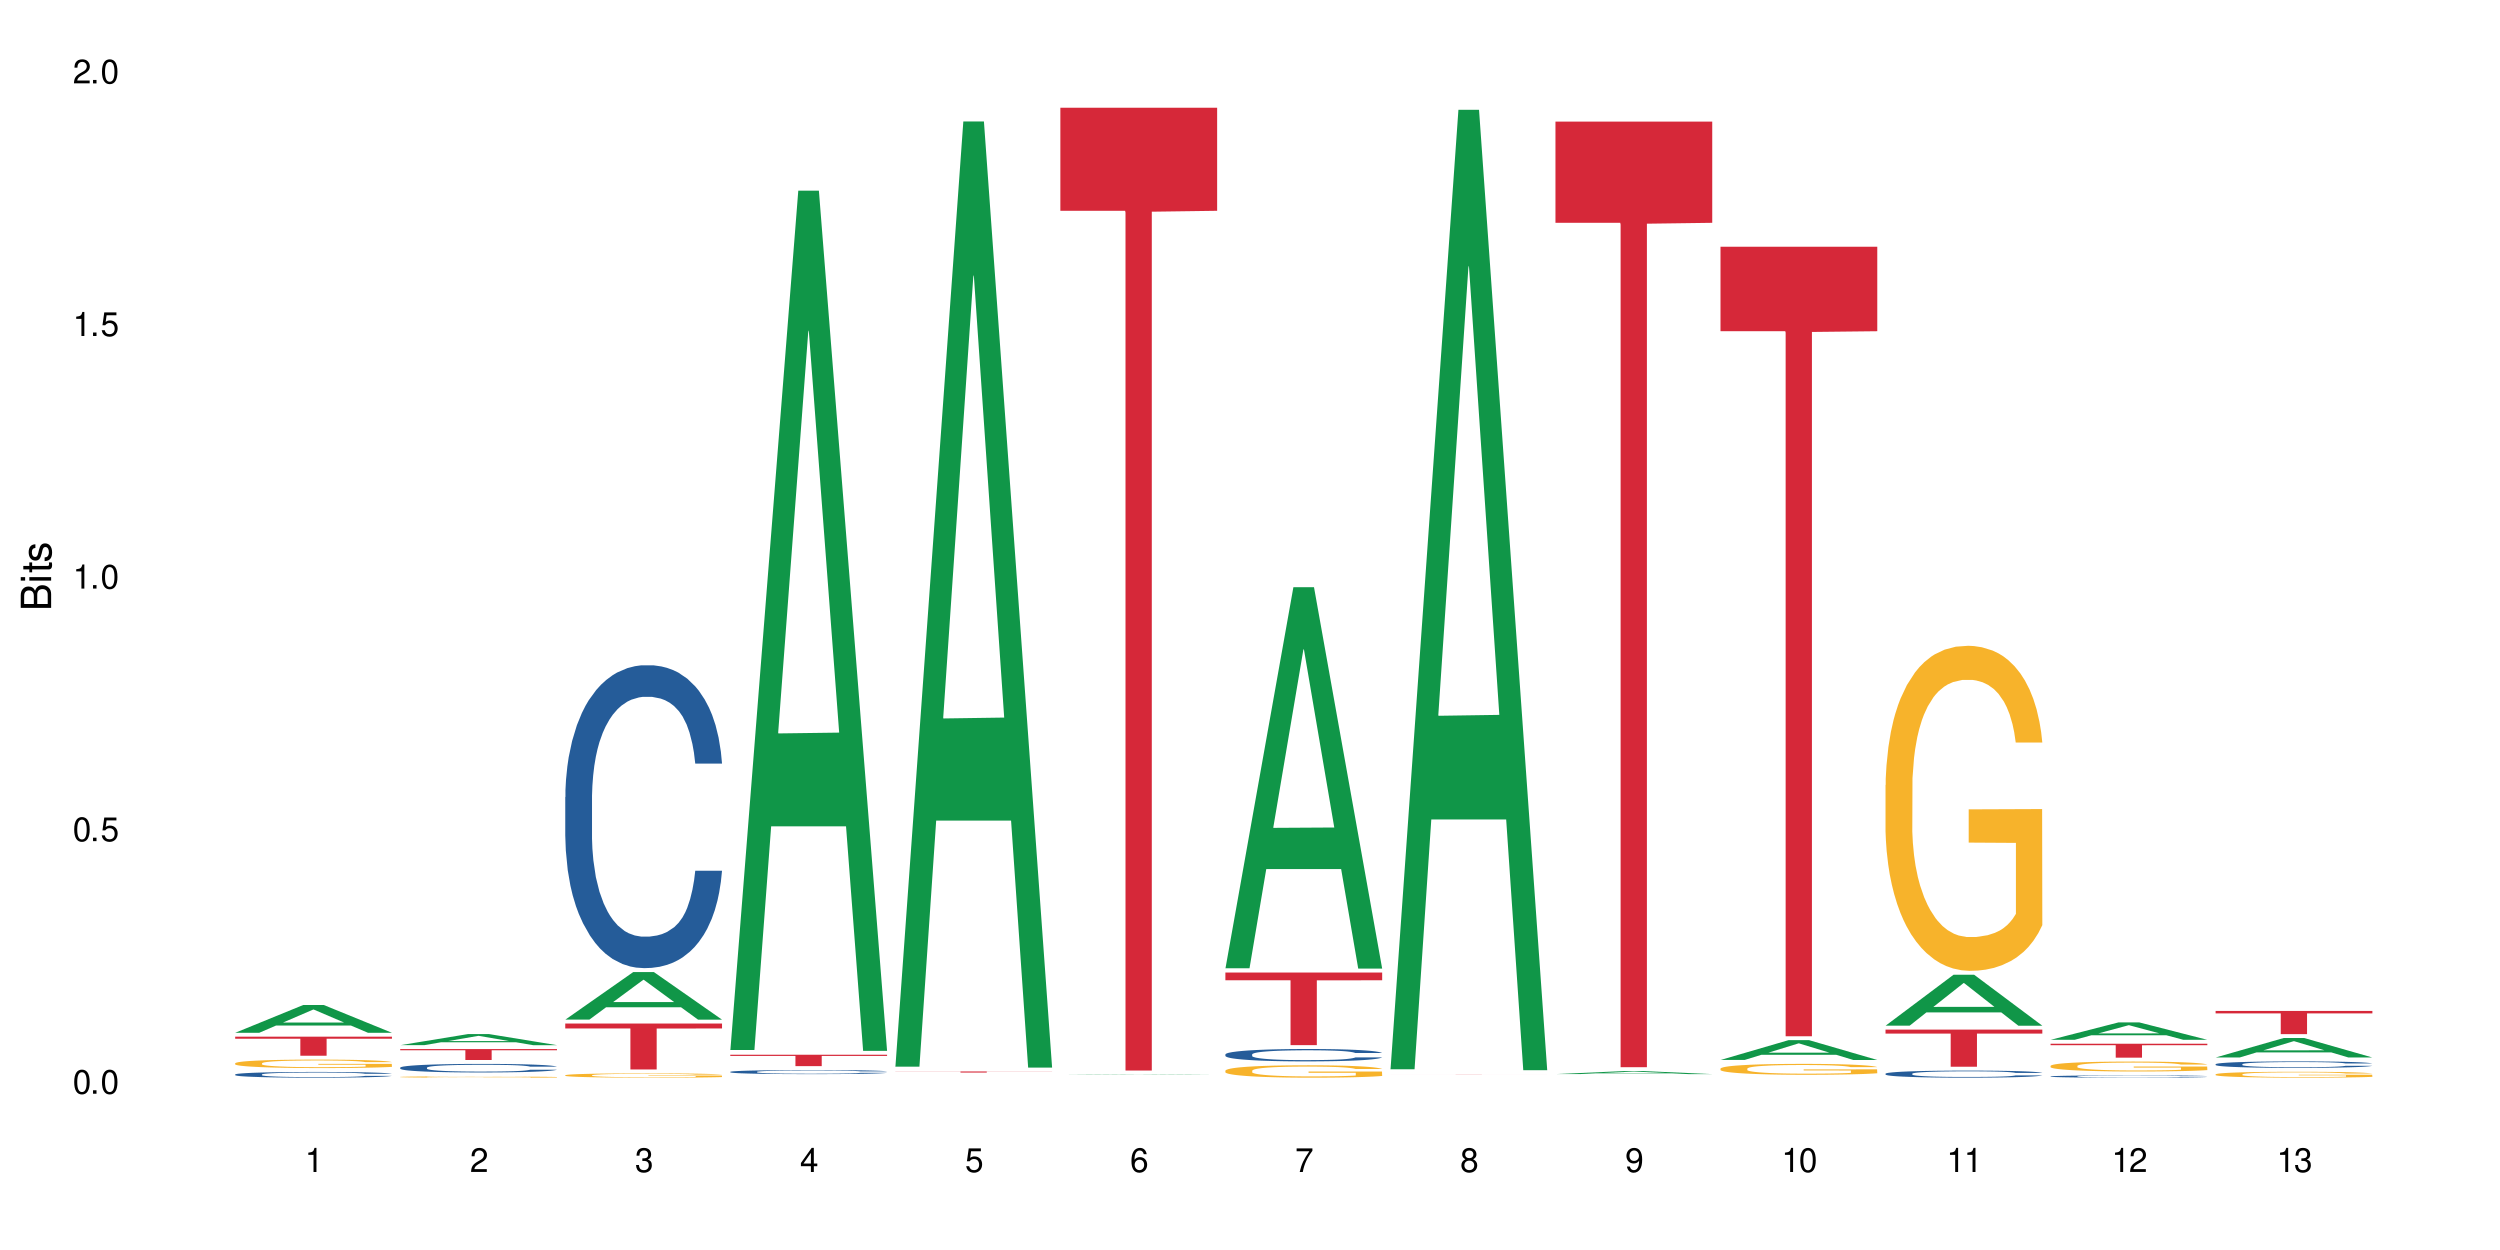<?xml version="1.0" encoding="UTF-8"?>
<svg xmlns="http://www.w3.org/2000/svg" xmlns:xlink="http://www.w3.org/1999/xlink" width="720" height="360" viewBox="0 0 720 360">
<defs>
<g>
<g id="glyph-0-0">
</g>
<g id="glyph-0-1">
<path d="M 2.641 -6.938 C 2 -6.938 1.422 -6.656 1.078 -6.172 C 0.641 -5.562 0.406 -4.641 0.406 -3.359 C 0.406 -1.016 1.188 0.219 2.641 0.219 C 4.078 0.219 4.859 -1.016 4.859 -3.297 C 4.859 -4.641 4.656 -5.547 4.203 -6.172 C 3.844 -6.656 3.281 -6.938 2.641 -6.938 Z M 2.641 -6.188 C 3.547 -6.188 4 -5.25 4 -3.375 C 4 -1.406 3.562 -0.484 2.625 -0.484 C 1.734 -0.484 1.281 -1.438 1.281 -3.344 C 1.281 -5.25 1.734 -6.188 2.641 -6.188 Z M 2.641 -6.188 "/>
</g>
<g id="glyph-0-2">
<path d="M 1.828 -1 L 0.828 -1 L 0.828 0 L 1.828 0 Z M 1.828 -1 "/>
</g>
<g id="glyph-0-3">
<path d="M 4.562 -6.797 L 1.062 -6.797 L 0.547 -3.094 L 1.328 -3.094 C 1.719 -3.562 2.047 -3.734 2.578 -3.734 C 3.484 -3.734 4.062 -3.109 4.062 -2.094 C 4.062 -1.125 3.484 -0.531 2.578 -0.531 C 1.828 -0.531 1.375 -0.906 1.188 -1.672 L 0.328 -1.672 C 0.453 -1.109 0.547 -0.844 0.75 -0.594 C 1.125 -0.078 1.828 0.219 2.594 0.219 C 3.969 0.219 4.922 -0.781 4.922 -2.219 C 4.922 -3.562 4.031 -4.484 2.719 -4.484 C 2.25 -4.484 1.859 -4.359 1.469 -4.062 L 1.734 -5.969 L 4.562 -5.969 Z M 4.562 -6.797 "/>
</g>
<g id="glyph-0-4">
<path d="M 2.484 -4.938 L 2.484 0 L 3.328 0 L 3.328 -6.938 L 2.766 -6.938 C 2.469 -5.875 2.281 -5.734 0.984 -5.562 L 0.984 -4.938 Z M 2.484 -4.938 "/>
</g>
<g id="glyph-0-5">
<path d="M 4.859 -0.828 L 1.281 -0.828 C 1.359 -1.406 1.672 -1.781 2.5 -2.281 L 3.469 -2.828 C 4.406 -3.344 4.906 -4.062 4.906 -4.906 C 4.906 -5.484 4.672 -6.031 4.266 -6.406 C 3.859 -6.766 3.375 -6.938 2.719 -6.938 C 1.859 -6.938 1.219 -6.625 0.844 -6.031 C 0.609 -5.672 0.5 -5.234 0.484 -4.531 L 1.328 -4.531 C 1.359 -5.016 1.406 -5.281 1.531 -5.516 C 1.75 -5.938 2.188 -6.203 2.703 -6.203 C 3.469 -6.203 4.031 -5.641 4.031 -4.891 C 4.031 -4.344 3.719 -3.859 3.125 -3.516 L 2.234 -3 C 0.812 -2.172 0.406 -1.531 0.328 -0.016 L 4.859 -0.016 Z M 4.859 -0.828 "/>
</g>
<g id="glyph-0-6">
<path d="M 2.125 -3.188 L 2.578 -3.188 C 3.5 -3.188 3.984 -2.766 3.984 -1.922 C 3.984 -1.062 3.469 -0.531 2.594 -0.531 C 1.656 -0.531 1.203 -1 1.156 -2.016 L 0.312 -2.016 C 0.344 -1.453 0.438 -1.094 0.609 -0.781 C 0.953 -0.109 1.625 0.219 2.547 0.219 C 3.953 0.219 4.859 -0.625 4.859 -1.938 C 4.859 -2.828 4.516 -3.297 3.703 -3.594 C 4.344 -3.844 4.656 -4.328 4.656 -5.031 C 4.656 -6.219 3.875 -6.938 2.578 -6.938 C 1.203 -6.938 0.484 -6.172 0.453 -4.703 L 1.297 -4.703 C 1.312 -5.125 1.344 -5.359 1.453 -5.578 C 1.641 -5.969 2.062 -6.203 2.594 -6.203 C 3.344 -6.203 3.797 -5.75 3.797 -5 C 3.797 -4.516 3.609 -4.219 3.25 -4.047 C 3.016 -3.953 2.703 -3.922 2.125 -3.906 Z M 2.125 -3.188 "/>
</g>
<g id="glyph-0-7">
<path d="M 3.141 -1.672 L 3.141 0 L 3.984 0 L 3.984 -1.672 L 4.984 -1.672 L 4.984 -2.438 L 3.984 -2.438 L 3.984 -6.938 L 3.359 -6.938 L 0.266 -2.578 L 0.266 -1.672 Z M 3.141 -2.438 L 1 -2.438 L 3.141 -5.5 Z M 3.141 -2.438 "/>
</g>
<g id="glyph-0-8">
<path d="M 4.781 -5.125 C 4.609 -6.266 3.891 -6.938 2.844 -6.938 C 2.094 -6.938 1.422 -6.578 1.031 -5.953 C 0.594 -5.266 0.406 -4.422 0.406 -3.172 C 0.406 -2 0.578 -1.25 0.984 -0.641 C 1.359 -0.078 1.953 0.219 2.703 0.219 C 3.984 0.219 4.922 -0.75 4.922 -2.094 C 4.922 -3.375 4.062 -4.281 2.844 -4.281 C 2.172 -4.281 1.641 -4.031 1.281 -3.516 C 1.281 -5.234 1.828 -6.188 2.797 -6.188 C 3.391 -6.188 3.797 -5.797 3.938 -5.125 Z M 2.734 -3.531 C 3.547 -3.531 4.062 -2.953 4.062 -2.031 C 4.062 -1.156 3.484 -0.531 2.703 -0.531 C 1.922 -0.531 1.328 -1.188 1.328 -2.078 C 1.328 -2.938 1.906 -3.531 2.734 -3.531 Z M 2.734 -3.531 "/>
</g>
<g id="glyph-0-9">
<path d="M 4.984 -6.797 L 0.438 -6.797 L 0.438 -5.969 L 4.109 -5.969 C 2.5 -3.656 1.828 -2.234 1.328 0 L 2.219 0 C 2.594 -2.172 3.453 -4.047 4.984 -6.094 Z M 4.984 -6.797 "/>
</g>
<g id="glyph-0-10">
<path d="M 3.75 -3.656 C 4.469 -4.094 4.688 -4.438 4.688 -5.078 C 4.688 -6.172 3.844 -6.938 2.641 -6.938 C 1.438 -6.938 0.594 -6.172 0.594 -5.094 C 0.594 -4.438 0.812 -4.094 1.516 -3.656 C 0.734 -3.266 0.359 -2.703 0.359 -1.922 C 0.359 -0.656 1.281 0.219 2.641 0.219 C 3.984 0.219 4.922 -0.656 4.922 -1.922 C 4.922 -2.703 4.531 -3.266 3.75 -3.656 Z M 2.641 -6.188 C 3.359 -6.188 3.812 -5.75 3.812 -5.062 C 3.812 -4.406 3.344 -3.984 2.641 -3.984 C 1.922 -3.984 1.453 -4.406 1.453 -5.078 C 1.453 -5.75 1.922 -6.188 2.641 -6.188 Z M 2.641 -3.266 C 3.484 -3.266 4.062 -2.719 4.062 -1.906 C 4.062 -1.078 3.484 -0.531 2.625 -0.531 C 1.797 -0.531 1.219 -1.094 1.219 -1.906 C 1.219 -2.719 1.781 -3.266 2.641 -3.266 Z M 2.641 -3.266 "/>
</g>
<g id="glyph-0-11">
<path d="M 0.516 -1.578 C 0.672 -0.453 1.406 0.219 2.438 0.219 C 3.188 0.219 3.859 -0.141 4.266 -0.766 C 4.688 -1.453 4.891 -2.297 4.891 -3.547 C 4.891 -4.719 4.703 -5.453 4.312 -6.078 C 3.938 -6.641 3.344 -6.938 2.594 -6.938 C 1.297 -6.938 0.359 -5.969 0.359 -4.625 C 0.359 -3.344 1.234 -2.453 2.453 -2.453 C 3.094 -2.453 3.578 -2.672 4.016 -3.203 C 4 -1.484 3.469 -0.531 2.5 -0.531 C 1.906 -0.531 1.484 -0.906 1.359 -1.578 Z M 2.578 -6.203 C 3.375 -6.203 3.969 -5.531 3.969 -4.641 C 3.969 -3.797 3.391 -3.188 2.547 -3.188 C 1.734 -3.188 1.234 -3.766 1.234 -4.688 C 1.234 -5.562 1.797 -6.203 2.578 -6.203 Z M 2.578 -6.203 "/>
</g>
<g id="glyph-1-0">
</g>
<g id="glyph-1-1">
<path d="M 0 -0.953 L 0 -4.891 C 0 -5.719 -0.234 -6.344 -0.734 -6.797 C -1.188 -7.234 -1.812 -7.469 -2.5 -7.469 C -3.547 -7.469 -4.188 -7 -4.625 -5.875 C -4.984 -6.688 -5.625 -7.094 -6.531 -7.094 C -7.172 -7.094 -7.734 -6.859 -8.141 -6.391 C -8.562 -5.922 -8.75 -5.344 -8.75 -4.5 L -8.75 -0.953 Z M -4.984 -2.062 L -7.766 -2.062 L -7.766 -4.219 C -7.766 -4.844 -7.688 -5.203 -7.453 -5.5 C -7.219 -5.812 -6.859 -5.969 -6.375 -5.969 C -5.891 -5.969 -5.531 -5.812 -5.297 -5.5 C -5.062 -5.203 -4.984 -4.844 -4.984 -4.219 Z M -0.984 -2.062 L -4 -2.062 L -4 -4.781 C -4 -5.766 -3.438 -6.359 -2.484 -6.359 C -1.547 -6.359 -0.984 -5.766 -0.984 -4.781 Z M -0.984 -2.062 "/>
</g>
<g id="glyph-1-2">
<path d="M -6.281 -1.797 L -6.281 -0.797 L 0 -0.797 L 0 -1.797 Z M -8.75 -1.797 L -8.75 -0.797 L -7.484 -0.797 L -7.484 -1.797 Z M -8.75 -1.797 "/>
</g>
<g id="glyph-1-3">
<path d="M -6.281 -3.047 L -6.281 -2.016 L -8.016 -2.016 L -8.016 -1.016 L -6.281 -1.016 L -6.281 -0.172 L -5.469 -0.172 L -5.469 -1.016 L -0.719 -1.016 C -0.078 -1.016 0.281 -1.453 0.281 -2.234 C 0.281 -2.5 0.25 -2.719 0.188 -3.047 L -0.641 -3.047 C -0.609 -2.906 -0.594 -2.766 -0.594 -2.562 C -0.594 -2.141 -0.719 -2.016 -1.156 -2.016 L -5.469 -2.016 L -5.469 -3.047 Z M -6.281 -3.047 "/>
</g>
<g id="glyph-1-4">
<path d="M -4.531 -5.25 C -5.766 -5.25 -6.469 -4.422 -6.469 -2.969 C -6.469 -1.516 -5.719 -0.562 -4.547 -0.562 C -3.562 -0.562 -3.094 -1.062 -2.734 -2.562 L -2.516 -3.484 C -2.344 -4.188 -2.094 -4.469 -1.641 -4.469 C -1.047 -4.469 -0.641 -3.875 -0.641 -3 C -0.641 -2.453 -0.797 -2 -1.062 -1.75 C -1.25 -1.594 -1.422 -1.531 -1.875 -1.469 L -1.875 -0.406 C -0.422 -0.453 0.281 -1.266 0.281 -2.922 C 0.281 -4.5 -0.5 -5.516 -1.719 -5.516 C -2.656 -5.516 -3.172 -4.984 -3.469 -3.734 L -3.703 -2.766 C -3.891 -1.953 -4.156 -1.609 -4.594 -1.609 C -5.188 -1.609 -5.547 -2.125 -5.547 -2.938 C -5.547 -3.75 -5.203 -4.172 -4.531 -4.203 Z M -4.531 -5.25 "/>
</g>
</g>
</defs>
<rect x="-72" y="-36" width="864" height="432" fill="rgb(100%, 100%, 100%)" fill-opacity="1"/>
<path fill-rule="nonzero" fill="rgb(6.275%, 58.824%, 28.235%)" fill-opacity="1" d="M 67.73 297.438 L 67.777 297.43 L 87.316 289.445 L 93.25 289.445 L 112.883 297.445 L 105.984 297.445 L 101.066 295.355 L 79.5 295.355 L 74.676 297.438 L 67.73 297.438 L 81.574 294.492 L 99.086 294.484 L 90.355 290.75 L 90.258 290.746 L 90.164 290.766 L 81.527 294.484 L 81.574 294.492 Z M 67.73 297.438 "/>
<path fill-rule="nonzero" fill="rgb(14.51%, 36.078%, 60%)" fill-opacity="1" d="M 67.73 309.441 L 67.785 309.441 L 67.785 309.402 L 67.953 309.348 L 68.336 309.273 L 68.723 309.223 L 69.715 309.137 L 71.09 309.047 L 72.523 308.98 L 73.566 308.941 L 74.504 308.914 L 76.652 308.855 L 78.027 308.828 L 79.516 308.801 L 81.332 308.777 L 82.652 308.762 L 85.629 308.738 L 87.828 308.727 L 89.535 308.723 L 93.227 308.723 L 95.43 308.73 L 97.027 308.734 L 98.789 308.75 L 100.273 308.762 L 102.863 308.797 L 105.176 308.836 L 106.223 308.863 L 107.875 308.91 L 109.141 308.953 L 110.02 308.992 L 111.012 309.047 L 111.895 309.117 L 112.555 309.195 L 112.883 309.258 L 105.176 309.258 L 104.789 309.199 L 104.348 309.152 L 103.523 309.09 L 102.699 309.047 L 101.543 309 L 100.496 308.973 L 99.062 308.945 L 97.797 308.926 L 96.477 308.914 L 95.207 308.902 L 92.785 308.895 L 89.977 308.895 L 88.93 308.898 L 86.785 308.91 L 85.629 308.922 L 83.977 308.941 L 82.82 308.961 L 81.441 308.992 L 80.508 309.016 L 79.352 309.055 L 78.523 309.09 L 77.586 309.141 L 77.035 309.18 L 76.543 309.223 L 76.102 309.27 L 75.77 309.324 L 75.551 309.379 L 75.441 309.434 L 75.441 309.668 L 75.551 309.723 L 75.824 309.785 L 76.543 309.879 L 77.586 309.957 L 78.801 310.02 L 79.957 310.066 L 80.617 310.086 L 81.496 310.113 L 82.875 310.141 L 84.855 310.172 L 86.012 310.184 L 87.773 310.195 L 89.594 310.203 L 92.016 310.203 L 94.164 310.195 L 95.594 310.188 L 97.082 310.176 L 99.117 310.152 L 100.383 310.125 L 101.484 310.098 L 102.312 310.07 L 102.863 310.047 L 103.688 310 L 104.348 309.945 L 104.844 309.895 L 105.176 309.844 L 112.883 309.844 L 112.555 309.902 L 112.059 309.961 L 111.562 310.008 L 110.793 310.059 L 109.91 310.105 L 108.645 310.16 L 107.598 310.191 L 106.223 310.23 L 104.957 310.258 L 103.578 310.285 L 101.543 310.316 L 100.219 310.332 L 98.789 310.344 L 97.082 310.355 L 94.934 310.367 L 92.621 310.371 L 90.473 310.375 L 88.16 310.371 L 86.453 310.367 L 84.195 310.352 L 81.387 310.324 L 79.352 310.297 L 77.754 310.266 L 76.375 310.238 L 74.836 310.195 L 72.852 310.129 L 71.641 310.078 L 70.816 310.035 L 69.879 309.977 L 69.219 309.926 L 68.445 309.84 L 67.895 309.734 L 67.73 309.648 Z M 67.73 309.441 "/>
<path fill-rule="nonzero" fill="rgb(96.863%, 70.196%, 16.863%)" fill-opacity="1" d="M 67.73 306.211 L 67.785 306.207 L 67.785 306.164 L 68.008 306.062 L 68.559 305.926 L 69.273 305.812 L 70.043 305.723 L 70.539 305.676 L 71.367 305.609 L 72.082 305.559 L 73.898 305.461 L 76.211 305.367 L 77.477 305.328 L 78.91 305.289 L 80.945 305.246 L 81.883 305.23 L 84.746 305.195 L 87.996 305.172 L 91.574 305.168 L 93.227 305.168 L 95.484 305.176 L 98.566 305.203 L 100.328 305.223 L 101.707 305.246 L 103.137 305.277 L 104.898 305.32 L 106.551 305.375 L 107.875 305.426 L 109.195 305.492 L 110.297 305.562 L 111.234 305.641 L 112.059 305.734 L 112.555 305.812 L 112.883 305.891 L 105.23 305.891 L 104.789 305.812 L 104.293 305.754 L 103.469 305.68 L 102.641 305.625 L 101.816 305.586 L 100.273 305.527 L 98.953 305.492 L 97.301 305.461 L 95.703 305.441 L 93.887 305.426 L 92.785 305.422 L 89.867 305.422 L 87.223 305.438 L 85.684 305.457 L 84.582 305.473 L 83.039 305.508 L 82.102 305.535 L 81.551 305.551 L 79.902 305.621 L 78.801 305.684 L 78.195 305.723 L 77.422 305.793 L 76.871 305.852 L 76.266 305.941 L 75.938 306.008 L 75.496 306.156 L 75.441 306.559 L 75.605 306.641 L 75.938 306.734 L 76.375 306.812 L 77.035 306.898 L 77.699 306.961 L 78.855 307.051 L 79.844 307.105 L 80.617 307.145 L 82.102 307.203 L 82.707 307.227 L 84.141 307.266 L 85.629 307.297 L 87.445 307.324 L 88.82 307.336 L 91.023 307.348 L 93.832 307.348 L 97.137 307.332 L 99.227 307.316 L 100.66 307.297 L 101.598 307.281 L 102.754 307.258 L 103.578 307.234 L 104.348 307.211 L 105.285 307.176 L 105.285 306.641 L 91.684 306.641 L 91.684 306.391 L 112.828 306.391 L 112.883 307.258 L 111.727 307.32 L 110.297 307.375 L 108.918 307.422 L 107.488 307.457 L 105.449 307.5 L 103.797 307.527 L 101.266 307.559 L 98.953 307.578 L 96.531 307.594 L 94.383 307.598 L 91.852 307.602 L 89.594 307.598 L 87.168 307.582 L 85.242 307.566 L 83.48 307.543 L 81.719 307.516 L 79.516 307.469 L 78.082 307.43 L 76.598 307.383 L 75.109 307.328 L 73.789 307.266 L 72.906 307.219 L 72.027 307.168 L 71.09 307.102 L 70.207 307.023 L 69.547 306.957 L 68.941 306.879 L 68.5 306.805 L 68.062 306.703 L 67.84 306.625 L 67.73 306.555 Z M 67.73 306.211 "/>
<path fill-rule="nonzero" fill="rgb(83.922%, 15.686%, 22.353%)" fill-opacity="1" d="M 67.73 298.566 L 112.883 298.566 L 112.883 299.152 L 94.066 299.156 L 94.066 304.043 L 86.496 304.043 L 86.496 299.164 L 86.387 299.152 L 67.73 299.152 Z M 67.73 298.566 "/>
<path fill-rule="nonzero" fill="rgb(6.275%, 58.824%, 28.235%)" fill-opacity="1" d="M 115.262 301.004 L 115.309 301.004 L 134.848 297.805 L 140.781 297.805 L 160.414 301.008 L 153.516 301.008 L 148.598 300.172 L 127.031 300.172 L 122.207 301.004 L 115.262 301.004 L 129.105 299.828 L 146.617 299.824 L 137.887 298.328 L 137.789 298.324 L 137.691 298.336 L 129.059 299.824 L 129.105 299.828 Z M 115.262 301.004 "/>
<path fill-rule="nonzero" fill="rgb(14.51%, 36.078%, 60%)" fill-opacity="1" d="M 115.262 307.477 L 115.316 307.477 L 115.316 307.422 L 115.48 307.336 L 115.867 307.227 L 116.254 307.152 L 117.242 307.02 L 118.621 306.891 L 120.051 306.793 L 121.098 306.734 L 122.035 306.688 L 124.184 306.605 L 125.559 306.562 L 127.047 306.523 L 128.863 306.484 L 130.184 306.465 L 133.156 306.426 L 135.359 306.41 L 137.066 306.406 L 140.758 306.406 L 142.961 306.414 L 144.555 306.426 L 146.316 306.445 L 147.805 306.465 L 150.395 306.512 L 152.707 306.578 L 153.75 306.613 L 155.402 306.684 L 156.672 306.75 L 157.551 306.809 L 158.543 306.891 L 159.422 306.992 L 160.086 307.109 L 160.414 307.203 L 152.707 307.203 L 152.32 307.113 L 151.879 307.043 L 151.055 306.953 L 150.227 306.887 L 149.07 306.82 L 148.023 306.777 L 146.594 306.734 L 145.328 306.711 L 144.004 306.688 L 142.738 306.676 L 140.316 306.66 L 137.508 306.66 L 136.461 306.668 L 134.312 306.684 L 133.156 306.699 L 131.504 306.73 L 130.348 306.762 L 128.973 306.805 L 128.035 306.844 L 126.879 306.902 L 126.055 306.953 L 125.117 307.027 L 124.566 307.086 L 124.07 307.148 L 123.633 307.223 L 123.301 307.301 L 123.082 307.387 L 122.969 307.465 L 122.969 307.816 L 123.082 307.898 L 123.355 307.992 L 124.07 308.129 L 125.117 308.246 L 126.328 308.344 L 127.484 308.41 L 128.145 308.441 L 129.027 308.477 L 130.402 308.523 L 132.387 308.566 L 133.543 308.586 L 135.305 308.605 L 137.121 308.613 L 139.547 308.613 L 141.691 308.605 L 143.125 308.594 L 144.609 308.574 L 146.648 308.535 L 147.914 308.5 L 149.016 308.457 L 149.844 308.414 L 150.395 308.379 L 151.219 308.309 L 151.879 308.23 L 152.375 308.152 L 152.707 308.078 L 160.414 308.078 L 160.086 308.168 L 159.59 308.254 L 159.094 308.32 L 158.324 308.398 L 157.441 308.469 L 156.176 308.547 L 155.129 308.598 L 153.75 308.656 L 152.484 308.699 L 151.109 308.738 L 149.07 308.781 L 147.75 308.805 L 146.316 308.824 L 144.609 308.844 L 142.465 308.859 L 140.152 308.867 L 138.004 308.871 L 135.691 308.863 L 133.984 308.855 L 131.727 308.836 L 128.918 308.797 L 126.879 308.754 L 125.281 308.711 L 123.906 308.664 L 122.363 308.605 L 120.383 308.504 L 119.172 308.43 L 118.344 308.363 L 117.41 308.277 L 116.746 308.199 L 115.977 308.07 L 115.426 307.914 L 115.262 307.789 Z M 115.262 307.477 "/>
<path fill-rule="nonzero" fill="rgb(96.863%, 70.196%, 16.863%)" fill-opacity="1" d="M 115.262 310.156 L 115.316 310.156 L 115.316 310.148 L 115.535 310.133 L 116.086 310.109 L 116.805 310.094 L 117.574 310.078 L 118.07 310.07 L 118.895 310.062 L 119.609 310.055 L 121.43 310.039 L 123.742 310.023 L 125.008 310.016 L 126.438 310.012 L 128.477 310.004 L 129.414 310 L 132.277 309.996 L 135.523 309.992 L 143.016 309.992 L 146.098 309.996 L 147.859 310 L 149.238 310.004 L 150.668 310.008 L 152.43 310.016 L 154.082 310.023 L 155.402 310.031 L 156.727 310.043 L 157.828 310.055 L 158.762 310.066 L 159.59 310.082 L 160.086 310.094 L 160.414 310.105 L 152.762 310.105 L 152.32 310.094 L 151.824 310.082 L 151 310.074 L 150.172 310.062 L 149.348 310.059 L 147.805 310.047 L 146.484 310.043 L 144.832 310.039 L 143.234 310.035 L 141.418 310.031 L 137.398 310.031 L 134.754 310.035 L 133.211 310.035 L 132.109 310.039 L 130.57 310.047 L 129.633 310.051 L 129.082 310.051 L 127.43 310.062 L 126.328 310.074 L 125.723 310.078 L 124.953 310.09 L 124.402 310.098 L 123.797 310.113 L 123.465 310.125 L 123.023 310.148 L 122.969 310.211 L 123.137 310.223 L 123.465 310.238 L 123.906 310.25 L 124.566 310.266 L 125.227 310.273 L 126.383 310.289 L 127.375 310.297 L 128.145 310.305 L 129.633 310.312 L 130.238 310.316 L 131.672 310.32 L 133.156 310.328 L 134.973 310.332 L 136.352 310.332 L 138.555 310.336 L 141.363 310.336 L 144.668 310.332 L 146.758 310.328 L 148.191 310.328 L 149.125 310.324 L 150.281 310.32 L 151.109 310.316 L 151.879 310.312 L 152.816 310.309 L 152.816 310.223 L 139.215 310.223 L 139.215 310.184 L 160.359 310.184 L 160.414 310.32 L 159.258 310.328 L 157.828 310.34 L 156.449 310.348 L 155.02 310.352 L 152.98 310.359 L 151.328 310.363 L 148.797 310.367 L 146.484 310.371 L 144.059 310.371 L 141.914 310.375 L 137.121 310.375 L 134.699 310.371 L 132.773 310.367 L 131.012 310.367 L 129.246 310.359 L 127.047 310.352 L 125.613 310.348 L 124.125 310.34 L 122.641 310.332 L 121.316 310.32 L 120.438 310.316 L 119.555 310.305 L 118.621 310.297 L 117.738 310.285 L 117.078 310.273 L 116.473 310.262 L 116.031 310.25 L 115.59 310.234 L 115.371 310.223 L 115.262 310.211 Z M 115.262 310.156 "/>
<path fill-rule="nonzero" fill="rgb(83.922%, 15.686%, 22.353%)" fill-opacity="1" d="M 115.262 302.129 L 160.414 302.129 L 160.414 302.469 L 141.598 302.469 L 141.598 305.285 L 134.023 305.285 L 134.023 302.473 L 133.914 302.469 L 115.262 302.469 Z M 115.262 302.129 "/>
<path fill-rule="nonzero" fill="rgb(6.275%, 58.824%, 28.235%)" fill-opacity="1" d="M 162.793 293.652 L 162.84 293.641 L 182.379 279.949 L 188.312 279.949 L 207.945 293.664 L 201.047 293.664 L 196.125 290.086 L 174.562 290.086 L 169.738 293.652 L 162.793 293.652 L 176.637 288.602 L 194.148 288.59 L 185.418 282.188 L 185.32 282.176 L 185.223 282.215 L 176.59 288.59 L 176.637 288.602 Z M 162.793 293.652 "/>
<path fill-rule="nonzero" fill="rgb(14.51%, 36.078%, 60%)" fill-opacity="1" d="M 162.793 229.562 L 162.848 229.484 L 162.848 227.57 L 163.012 224.543 L 163.398 220.715 L 163.781 218.086 L 164.773 213.383 L 166.148 208.84 L 167.582 205.332 L 168.629 203.258 L 169.562 201.664 L 171.711 198.715 L 173.09 197.199 L 174.574 195.844 L 176.391 194.492 L 177.715 193.691 L 180.688 192.418 L 182.891 191.859 L 184.598 191.621 L 188.285 191.621 L 190.488 191.938 L 192.086 192.34 L 193.848 192.977 L 195.336 193.691 L 197.922 195.445 L 200.234 197.68 L 201.281 198.953 L 202.934 201.426 L 204.199 203.816 L 205.082 205.891 L 206.074 208.84 L 206.953 212.426 L 207.613 216.492 L 207.945 219.918 L 200.234 219.918 L 199.852 216.73 L 199.41 214.258 L 198.582 210.992 L 197.758 208.68 L 196.602 206.367 L 195.555 204.852 L 194.125 203.34 L 192.855 202.383 L 191.535 201.664 L 190.27 201.188 L 187.848 200.707 L 185.039 200.707 L 183.992 200.867 L 181.844 201.504 L 180.688 202.062 L 179.035 203.18 L 177.879 204.215 L 176.504 205.809 L 175.566 207.164 L 174.41 209.238 L 173.586 211.07 L 172.648 213.699 L 172.098 215.695 L 171.602 217.926 L 171.16 220.555 L 170.832 223.348 L 170.609 226.297 L 170.5 229.164 L 170.5 241.52 L 170.609 244.391 L 170.887 247.738 L 171.602 252.602 L 172.648 256.824 L 173.859 260.172 L 175.016 262.566 L 175.676 263.68 L 176.559 264.957 L 177.934 266.551 L 179.918 268.145 L 181.074 268.781 L 182.836 269.422 L 184.652 269.738 L 187.074 269.738 L 189.223 269.422 L 190.656 269.023 L 192.141 268.383 L 194.18 267.027 L 195.445 265.754 L 196.547 264.238 L 197.371 262.723 L 197.922 261.449 L 198.75 258.977 L 199.41 256.27 L 199.906 253.477 L 200.234 250.766 L 207.945 250.766 L 207.613 253.957 L 207.117 257.066 L 206.625 259.375 L 205.852 262.168 L 204.973 264.637 L 203.703 267.426 L 202.66 269.262 L 201.281 271.254 L 200.016 272.77 L 198.641 274.125 L 196.602 275.719 L 195.281 276.516 L 193.848 277.23 L 192.141 277.871 L 189.992 278.43 L 187.68 278.746 L 185.535 278.828 L 183.219 278.668 L 181.512 278.348 L 179.254 277.629 L 176.449 276.195 L 174.41 274.68 L 172.812 273.168 L 171.438 271.574 L 169.895 269.422 L 167.914 265.914 L 166.699 263.203 L 165.875 260.973 L 164.938 257.863 L 164.277 255.07 L 163.508 250.609 L 162.957 244.949 L 162.793 240.562 Z M 162.793 229.562 "/>
<path fill-rule="nonzero" fill="rgb(96.863%, 70.196%, 16.863%)" fill-opacity="1" d="M 162.793 309.664 L 162.848 309.66 L 162.848 309.641 L 163.066 309.586 L 163.617 309.516 L 164.332 309.461 L 165.105 309.414 L 165.602 309.391 L 166.426 309.355 L 167.141 309.332 L 168.957 309.281 L 171.27 309.23 L 172.539 309.211 L 173.969 309.191 L 176.008 309.172 L 176.941 309.164 L 179.805 309.145 L 183.055 309.133 L 186.633 309.129 L 188.285 309.133 L 190.543 309.137 L 193.629 309.148 L 195.391 309.16 L 196.766 309.172 L 198.199 309.184 L 199.961 309.207 L 201.613 309.234 L 202.934 309.262 L 204.254 309.297 L 205.355 309.332 L 206.293 309.375 L 207.117 309.422 L 207.613 309.461 L 207.945 309.5 L 200.289 309.5 L 199.852 309.461 L 199.355 309.43 L 198.527 309.391 L 197.703 309.363 L 196.875 309.344 L 195.336 309.312 L 194.012 309.297 L 192.363 309.281 L 190.766 309.27 L 188.949 309.262 L 184.926 309.262 L 182.285 309.27 L 180.742 309.277 L 179.641 309.285 L 178.098 309.305 L 177.164 309.316 L 174.961 309.363 L 173.859 309.395 L 173.254 309.414 L 172.484 309.449 L 171.934 309.48 L 171.328 309.523 L 170.996 309.559 L 170.555 309.637 L 170.5 309.84 L 170.664 309.883 L 170.996 309.93 L 171.438 309.973 L 172.098 310.016 L 172.758 310.047 L 173.914 310.094 L 174.906 310.121 L 175.676 310.141 L 177.164 310.172 L 177.77 310.184 L 179.199 310.203 L 180.688 310.219 L 182.504 310.23 L 183.883 310.238 L 186.082 310.246 L 188.891 310.246 L 192.195 310.238 L 194.289 310.23 L 195.719 310.219 L 196.656 310.211 L 197.812 310.199 L 198.641 310.188 L 199.41 310.176 L 200.348 310.156 L 200.348 309.883 L 186.746 309.883 L 186.746 309.758 L 207.891 309.754 L 207.945 310.199 L 206.789 310.23 L 205.355 310.258 L 203.98 310.281 L 202.547 310.301 L 200.512 310.324 L 198.859 310.336 L 196.324 310.352 L 194.012 310.363 L 191.59 310.371 L 189.441 310.375 L 186.91 310.375 L 184.652 310.371 L 182.23 310.367 L 180.301 310.355 L 176.777 310.332 L 174.574 310.305 L 173.145 310.285 L 171.656 310.262 L 170.172 310.234 L 168.848 310.203 L 167.969 310.18 L 167.086 310.152 L 166.148 310.117 L 165.27 310.078 L 164.609 310.043 L 164.004 310.004 L 163.562 309.969 L 163.121 309.918 L 162.902 309.875 L 162.793 309.84 Z M 162.793 309.664 "/>
<path fill-rule="nonzero" fill="rgb(83.922%, 15.686%, 22.353%)" fill-opacity="1" d="M 162.793 294.785 L 207.945 294.785 L 207.945 296.203 L 189.125 296.215 L 189.125 308.008 L 181.555 308.008 L 181.555 296.227 L 181.445 296.203 L 162.793 296.203 Z M 162.793 294.785 "/>
<path fill-rule="nonzero" fill="rgb(6.275%, 58.824%, 28.235%)" fill-opacity="1" d="M 210.32 302.406 L 210.371 302.176 L 229.906 54.914 L 235.84 54.914 L 255.477 302.641 L 248.578 302.641 L 243.656 237.977 L 222.094 237.977 L 217.27 302.406 L 210.32 302.406 L 224.168 211.227 L 241.68 210.992 L 232.945 95.387 L 232.852 95.156 L 232.754 95.855 L 224.117 210.992 L 224.168 211.227 Z M 210.32 302.406 "/>
<path fill-rule="nonzero" fill="rgb(14.51%, 36.078%, 60%)" fill-opacity="1" d="M 210.32 308.688 L 210.375 308.684 L 210.375 308.66 L 210.543 308.617 L 210.926 308.566 L 211.312 308.531 L 212.305 308.469 L 213.68 308.406 L 215.113 308.359 L 216.16 308.332 L 217.094 308.312 L 219.242 308.273 L 220.617 308.25 L 222.105 308.234 L 223.922 308.215 L 225.246 308.203 L 228.219 308.188 L 230.422 308.18 L 232.129 308.176 L 235.816 308.176 L 238.02 308.18 L 239.617 308.188 L 241.379 308.195 L 242.863 308.203 L 245.453 308.227 L 247.766 308.258 L 248.812 308.273 L 250.465 308.309 L 251.73 308.34 L 252.613 308.367 L 253.602 308.406 L 254.484 308.457 L 255.145 308.512 L 255.477 308.555 L 247.766 308.555 L 247.379 308.516 L 246.941 308.48 L 246.113 308.438 L 245.289 308.406 L 244.133 308.375 L 243.086 308.355 L 241.652 308.332 L 240.387 308.32 L 239.066 308.312 L 237.801 308.305 L 235.375 308.297 L 232.566 308.297 L 231.523 308.301 L 229.375 308.309 L 228.219 308.316 L 226.566 308.332 L 225.41 308.344 L 224.031 308.367 L 223.098 308.387 L 221.941 308.414 L 221.113 308.438 L 220.18 308.473 L 219.629 308.5 L 219.133 308.531 L 218.691 308.566 L 218.359 308.602 L 218.141 308.641 L 218.031 308.68 L 218.031 308.848 L 218.141 308.887 L 218.418 308.93 L 219.133 308.996 L 220.18 309.051 L 221.391 309.098 L 222.547 309.129 L 223.207 309.145 L 224.086 309.16 L 225.465 309.184 L 227.445 309.203 L 228.602 309.211 L 230.367 309.223 L 232.184 309.227 L 234.605 309.227 L 236.754 309.223 L 238.184 309.215 L 239.672 309.207 L 241.707 309.188 L 242.977 309.172 L 244.078 309.152 L 244.902 309.133 L 245.453 309.113 L 246.277 309.082 L 246.941 309.043 L 247.438 309.008 L 247.766 308.973 L 255.477 308.973 L 255.145 309.016 L 254.648 309.055 L 254.152 309.086 L 253.383 309.125 L 252.5 309.156 L 251.234 309.195 L 250.188 309.219 L 248.812 309.246 L 247.547 309.266 L 246.168 309.285 L 244.133 309.305 L 242.809 309.316 L 241.379 309.328 L 239.672 309.336 L 237.523 309.344 L 235.211 309.348 L 233.062 309.348 L 230.75 309.344 L 229.043 309.34 L 226.785 309.332 L 223.977 309.312 L 221.941 309.293 L 220.344 309.273 L 218.965 309.25 L 217.426 309.223 L 215.441 309.176 L 214.23 309.137 L 213.406 309.109 L 212.469 309.066 L 211.809 309.027 L 211.039 308.969 L 210.488 308.895 L 210.32 308.832 Z M 210.32 308.688 "/>
<path fill-rule="nonzero" fill="rgb(83.922%, 15.686%, 22.353%)" fill-opacity="1" d="M 210.32 303.762 L 255.477 303.762 L 255.477 304.113 L 236.656 304.117 L 236.656 307.055 L 229.086 307.055 L 229.086 304.121 L 228.977 304.113 L 210.32 304.113 Z M 210.32 303.762 "/>
<path fill-rule="nonzero" fill="rgb(6.275%, 58.824%, 28.235%)" fill-opacity="1" d="M 257.852 307.203 L 257.898 306.949 L 277.438 34.988 L 283.371 34.988 L 303.004 307.461 L 296.105 307.461 L 291.188 236.336 L 269.621 236.336 L 264.797 307.203 L 257.852 307.203 L 271.695 206.914 L 289.207 206.66 L 280.477 79.504 L 280.379 79.25 L 280.285 80.016 L 271.648 206.66 L 271.695 206.914 Z M 257.852 307.203 "/>
<path fill-rule="nonzero" fill="rgb(83.922%, 15.686%, 22.353%)" fill-opacity="1" d="M 257.852 308.582 L 303.004 308.582 L 303.004 308.617 L 284.188 308.617 L 284.188 308.898 L 276.617 308.898 L 276.617 308.617 L 257.852 308.617 Z M 257.852 308.582 "/>
<path fill-rule="nonzero" fill="rgb(6.275%, 58.824%, 28.235%)" fill-opacity="1" d="M 305.383 309.59 L 305.43 309.59 L 324.969 309.438 L 330.902 309.438 L 350.535 309.59 L 343.637 309.59 L 338.715 309.551 L 317.152 309.551 L 312.328 309.59 L 305.383 309.59 L 319.227 309.535 L 336.738 309.535 L 328.008 309.465 L 327.812 309.465 L 319.18 309.535 L 319.227 309.535 Z M 305.383 309.59 "/>
<path fill-rule="nonzero" fill="rgb(83.922%, 15.686%, 22.353%)" fill-opacity="1" d="M 305.383 31.027 L 350.535 31.027 L 350.535 60.707 L 331.719 60.969 L 331.719 308.316 L 324.145 308.316 L 324.145 61.23 L 324.035 60.707 L 305.383 60.707 Z M 305.383 31.027 "/>
<path fill-rule="nonzero" fill="rgb(6.275%, 58.824%, 28.235%)" fill-opacity="1" d="M 352.91 278.855 L 352.961 278.754 L 372.496 169.105 L 378.43 169.105 L 398.066 278.961 L 391.168 278.961 L 386.246 250.285 L 364.684 250.285 L 359.859 278.855 L 352.91 278.855 L 366.758 238.422 L 384.27 238.32 L 375.535 187.055 L 375.441 186.949 L 375.344 187.258 L 366.707 238.32 L 366.758 238.422 Z M 352.91 278.855 "/>
<path fill-rule="nonzero" fill="rgb(14.51%, 36.078%, 60%)" fill-opacity="1" d="M 352.91 303.668 L 352.969 303.664 L 352.969 303.586 L 353.133 303.461 L 353.52 303.305 L 353.902 303.195 L 354.895 303.004 L 356.27 302.82 L 357.703 302.676 L 358.75 302.59 L 359.684 302.523 L 361.832 302.402 L 363.211 302.344 L 364.695 302.285 L 366.512 302.23 L 367.836 302.199 L 370.809 302.145 L 373.012 302.125 L 374.719 302.113 L 378.406 302.113 L 380.609 302.125 L 382.207 302.145 L 383.969 302.168 L 385.457 302.199 L 388.043 302.27 L 390.355 302.363 L 391.402 302.414 L 393.055 302.516 L 394.32 302.613 L 395.203 302.699 L 396.195 302.82 L 397.074 302.965 L 397.734 303.133 L 398.066 303.273 L 390.355 303.273 L 389.973 303.141 L 389.531 303.039 L 388.703 302.906 L 387.879 302.812 L 386.723 302.719 L 385.676 302.656 L 384.246 302.594 L 382.977 302.555 L 381.656 302.523 L 380.391 302.504 L 377.965 302.484 L 375.16 302.484 L 374.113 302.492 L 371.965 302.52 L 370.809 302.543 L 369.156 302.586 L 368 302.629 L 366.625 302.695 L 365.688 302.75 L 364.531 302.836 L 363.703 302.91 L 362.77 303.016 L 362.219 303.098 L 361.723 303.191 L 361.281 303.297 L 360.953 303.414 L 360.73 303.531 L 360.621 303.652 L 360.621 304.156 L 360.73 304.273 L 361.008 304.41 L 361.723 304.609 L 362.77 304.781 L 363.98 304.918 L 365.137 305.016 L 365.797 305.062 L 366.68 305.117 L 368.055 305.18 L 370.039 305.246 L 371.195 305.273 L 372.957 305.297 L 374.773 305.312 L 377.195 305.312 L 379.344 305.297 L 380.773 305.281 L 382.262 305.254 L 384.301 305.199 L 385.566 305.148 L 386.668 305.086 L 387.492 305.023 L 388.043 304.973 L 388.871 304.871 L 389.531 304.762 L 390.027 304.645 L 390.355 304.535 L 398.066 304.535 L 397.734 304.664 L 397.238 304.793 L 396.742 304.887 L 395.973 305 L 395.094 305.102 L 393.824 305.215 L 392.781 305.293 L 391.402 305.375 L 390.137 305.434 L 388.758 305.492 L 386.723 305.555 L 385.402 305.59 L 383.969 305.617 L 382.262 305.645 L 380.113 305.668 L 377.801 305.68 L 375.652 305.684 L 373.34 305.676 L 371.633 305.664 L 369.375 305.633 L 366.566 305.574 L 364.531 305.512 L 362.934 305.453 L 361.559 305.387 L 360.016 305.297 L 358.031 305.156 L 356.82 305.043 L 355.996 304.953 L 355.059 304.824 L 354.398 304.711 L 353.629 304.527 L 353.078 304.297 L 352.91 304.117 Z M 352.91 303.668 "/>
<path fill-rule="nonzero" fill="rgb(96.863%, 70.196%, 16.863%)" fill-opacity="1" d="M 352.91 308.332 L 352.969 308.332 L 352.969 308.266 L 353.188 308.117 L 353.738 307.918 L 354.453 307.75 L 355.227 307.621 L 355.719 307.551 L 356.547 307.453 L 357.262 307.383 L 359.078 307.234 L 361.391 307.098 L 362.66 307.039 L 364.09 306.984 L 366.129 306.922 L 367.062 306.898 L 369.926 306.848 L 373.176 306.816 L 376.754 306.805 L 378.406 306.809 L 380.664 306.82 L 383.75 306.855 L 385.512 306.891 L 386.887 306.922 L 388.32 306.965 L 390.082 307.031 L 391.734 307.109 L 393.055 307.188 L 394.375 307.285 L 395.477 307.387 L 396.414 307.504 L 397.238 307.641 L 397.734 307.754 L 398.066 307.867 L 390.41 307.867 L 389.973 307.754 L 389.477 307.664 L 388.648 307.559 L 387.824 307.48 L 386.996 307.418 L 385.457 307.332 L 384.133 307.281 L 382.48 307.234 L 380.887 307.207 L 379.066 307.188 L 377.965 307.18 L 375.047 307.18 L 372.406 307.203 L 370.863 307.23 L 369.762 307.254 L 368.219 307.305 L 367.285 307.344 L 366.734 307.367 L 365.082 307.469 L 363.98 307.562 L 363.375 307.625 L 362.602 307.723 L 362.055 307.809 L 361.445 307.938 L 361.117 308.039 L 360.676 308.258 L 360.621 308.844 L 360.785 308.969 L 361.117 309.102 L 361.559 309.219 L 362.219 309.344 L 362.879 309.438 L 364.035 309.566 L 365.027 309.652 L 365.797 309.707 L 367.285 309.793 L 367.891 309.824 L 369.32 309.883 L 370.809 309.93 L 372.625 309.969 L 374.004 309.988 L 376.203 310.004 L 379.012 310.004 L 382.316 309.984 L 384.41 309.957 L 385.84 309.93 L 386.777 309.91 L 387.934 309.871 L 388.758 309.84 L 389.531 309.805 L 390.465 309.75 L 390.465 308.969 L 376.867 308.965 L 376.867 308.602 L 398.012 308.598 L 398.066 309.871 L 396.91 309.961 L 395.477 310.047 L 394.102 310.109 L 392.668 310.164 L 390.633 310.227 L 388.98 310.266 L 386.445 310.312 L 384.133 310.344 L 381.711 310.363 L 379.562 310.371 L 377.031 310.375 L 374.773 310.367 L 372.352 310.348 L 370.422 310.324 L 368.66 310.289 L 366.898 310.246 L 364.695 310.18 L 363.266 310.125 L 361.777 310.055 L 360.289 309.973 L 358.969 309.887 L 358.09 309.816 L 357.207 309.738 L 356.27 309.641 L 355.391 309.531 L 354.73 309.43 L 354.125 309.316 L 353.684 309.207 L 353.242 309.062 L 353.023 308.945 L 352.91 308.844 Z M 352.91 308.332 "/>
<path fill-rule="nonzero" fill="rgb(83.922%, 15.686%, 22.353%)" fill-opacity="1" d="M 352.91 280.082 L 398.066 280.082 L 398.066 282.32 L 379.246 282.34 L 379.246 300.992 L 371.676 300.992 L 371.676 282.359 L 371.566 282.32 L 352.91 282.32 Z M 352.91 280.082 "/>
<path fill-rule="nonzero" fill="rgb(6.275%, 58.824%, 28.235%)" fill-opacity="1" d="M 400.441 307.949 L 400.492 307.691 L 420.027 31.621 L 425.961 31.621 L 445.598 308.211 L 438.699 308.211 L 433.777 236.012 L 412.215 236.012 L 407.391 307.949 L 400.441 307.949 L 414.289 206.145 L 431.801 205.883 L 423.066 76.809 L 422.973 76.551 L 422.875 77.328 L 414.238 205.883 L 414.289 206.145 Z M 400.441 307.949 "/>
<path fill-rule="nonzero" fill="rgb(83.922%, 15.686%, 22.353%)" fill-opacity="1" d="M 400.441 309.332 L 445.598 309.332 L 445.598 309.336 L 426.777 309.336 L 426.777 309.367 L 419.207 309.367 L 419.207 309.336 L 400.441 309.336 Z M 400.441 309.332 "/>
<path fill-rule="nonzero" fill="rgb(6.275%, 58.824%, 28.235%)" fill-opacity="1" d="M 447.973 309.34 L 448.02 309.34 L 467.559 308.473 L 473.492 308.473 L 493.125 309.344 L 486.227 309.344 L 481.309 309.113 L 459.742 309.113 L 454.918 309.34 L 447.973 309.34 L 461.816 309.02 L 479.328 309.02 L 470.598 308.613 L 470.5 308.613 L 470.406 308.617 L 461.77 309.02 L 461.816 309.02 Z M 447.973 309.34 "/>
<path fill-rule="nonzero" fill="rgb(83.922%, 15.686%, 22.353%)" fill-opacity="1" d="M 447.973 35.016 L 493.125 35.016 L 493.125 64.168 L 474.309 64.426 L 474.309 307.352 L 466.734 307.352 L 466.734 64.68 L 466.625 64.168 L 447.973 64.168 Z M 447.973 35.016 "/>
<path fill-rule="nonzero" fill="rgb(6.275%, 58.824%, 28.235%)" fill-opacity="1" d="M 495.504 305.27 L 495.551 305.266 L 515.09 299.566 L 521.023 299.566 L 540.656 305.273 L 533.758 305.273 L 528.836 303.785 L 507.273 303.785 L 502.449 305.27 L 495.504 305.27 L 509.348 303.168 L 526.859 303.164 L 518.129 300.5 L 518.031 300.492 L 517.934 300.508 L 509.301 303.164 L 509.348 303.168 Z M 495.504 305.27 "/>
<path fill-rule="nonzero" fill="rgb(96.863%, 70.196%, 16.863%)" fill-opacity="1" d="M 495.504 307.742 L 495.559 307.742 L 495.559 307.684 L 495.777 307.555 L 496.328 307.375 L 497.043 307.23 L 497.816 307.113 L 498.312 307.055 L 499.137 306.969 L 499.852 306.906 L 501.668 306.777 L 503.984 306.656 L 505.25 306.602 L 506.68 306.555 L 508.719 306.5 L 509.652 306.48 L 512.52 306.434 L 515.766 306.406 L 519.348 306.398 L 520.996 306.398 L 523.254 306.41 L 526.34 306.441 L 528.102 306.473 L 529.477 306.5 L 530.91 306.539 L 532.672 306.594 L 534.324 306.664 L 535.645 306.734 L 536.965 306.82 L 538.066 306.91 L 539.004 307.012 L 539.832 307.133 L 540.324 307.23 L 540.656 307.332 L 533.004 307.332 L 532.562 307.23 L 532.066 307.156 L 531.238 307.059 L 530.414 306.992 L 529.59 306.938 L 528.047 306.863 L 526.723 306.816 L 525.074 306.777 L 523.477 306.75 L 521.66 306.734 L 520.559 306.727 L 517.641 306.727 L 514.996 306.746 L 513.453 306.77 L 512.352 306.793 L 510.812 306.836 L 509.875 306.871 L 509.324 306.895 L 507.672 306.984 L 506.57 307.062 L 505.965 307.117 L 505.195 307.203 L 504.645 307.281 L 504.039 307.395 L 503.707 307.48 L 503.266 307.676 L 503.211 308.195 L 503.375 308.305 L 503.707 308.422 L 504.148 308.523 L 504.809 308.633 L 505.469 308.715 L 506.625 308.828 L 507.617 308.902 L 508.387 308.953 L 509.875 309.031 L 510.48 309.055 L 511.91 309.105 L 513.398 309.148 L 515.215 309.184 L 516.594 309.199 L 518.797 309.215 L 521.602 309.215 L 524.906 309.195 L 527 309.172 L 528.43 309.148 L 529.367 309.129 L 530.523 309.098 L 531.352 309.07 L 532.121 309.039 L 533.059 308.988 L 533.059 308.305 L 519.457 308.301 L 519.457 307.98 L 540.602 307.977 L 540.656 309.098 L 539.5 309.176 L 538.066 309.25 L 536.691 309.309 L 535.258 309.355 L 533.223 309.41 L 531.57 309.445 L 529.039 309.484 L 526.723 309.512 L 524.301 309.527 L 522.152 309.539 L 519.621 309.539 L 517.363 309.535 L 514.941 309.52 L 513.012 309.496 L 511.25 309.465 L 509.488 309.43 L 507.285 309.367 L 505.855 309.32 L 504.367 309.258 L 502.883 309.188 L 501.559 309.109 L 500.68 309.051 L 499.797 308.98 L 498.863 308.895 L 497.98 308.797 L 497.32 308.707 L 496.715 308.609 L 496.273 308.512 L 495.832 308.383 L 495.613 308.281 L 495.504 308.191 Z M 495.504 307.742 "/>
<path fill-rule="nonzero" fill="rgb(83.922%, 15.686%, 22.353%)" fill-opacity="1" d="M 495.504 71.051 L 540.656 71.051 L 540.656 95.391 L 521.836 95.602 L 521.836 298.445 L 514.266 298.445 L 514.266 95.816 L 514.156 95.391 L 495.504 95.391 Z M 495.504 71.051 "/>
<path fill-rule="nonzero" fill="rgb(6.275%, 58.824%, 28.235%)" fill-opacity="1" d="M 543.031 295.395 L 543.082 295.379 L 562.617 280.727 L 568.551 280.727 L 588.188 295.406 L 581.289 295.406 L 576.367 291.574 L 554.805 291.574 L 549.98 295.395 L 543.031 295.395 L 556.879 289.988 L 574.391 289.977 L 565.656 283.125 L 565.562 283.109 L 565.465 283.152 L 556.828 289.977 L 556.879 289.988 Z M 543.031 295.395 "/>
<path fill-rule="nonzero" fill="rgb(14.51%, 36.078%, 60%)" fill-opacity="1" d="M 543.031 309.223 L 543.086 309.219 L 543.086 309.176 L 543.254 309.102 L 543.637 309.012 L 544.023 308.953 L 545.016 308.844 L 546.391 308.734 L 547.824 308.652 L 548.871 308.605 L 549.805 308.566 L 551.953 308.5 L 553.328 308.461 L 554.816 308.43 L 556.633 308.398 L 557.957 308.379 L 560.93 308.352 L 563.133 308.336 L 564.84 308.332 L 568.527 308.332 L 570.73 308.34 L 572.328 308.348 L 574.09 308.363 L 575.578 308.379 L 578.164 308.422 L 580.477 308.473 L 581.523 308.504 L 583.176 308.562 L 584.441 308.617 L 585.324 308.668 L 586.312 308.734 L 587.195 308.82 L 587.855 308.914 L 588.188 308.996 L 580.477 308.996 L 580.09 308.922 L 579.652 308.863 L 578.824 308.785 L 578 308.73 L 576.844 308.676 L 575.797 308.641 L 574.363 308.605 L 573.098 308.586 L 571.777 308.566 L 570.512 308.555 L 568.086 308.547 L 564.234 308.547 L 562.086 308.562 L 560.93 308.578 L 559.277 308.602 L 558.121 308.629 L 556.742 308.664 L 555.809 308.695 L 554.652 308.746 L 553.824 308.789 L 552.891 308.848 L 552.34 308.895 L 551.844 308.949 L 551.402 309.012 L 551.07 309.074 L 550.852 309.145 L 550.742 309.211 L 550.742 309.5 L 550.852 309.566 L 551.129 309.645 L 551.844 309.762 L 552.891 309.859 L 554.102 309.938 L 555.258 309.992 L 555.918 310.02 L 556.801 310.051 L 558.176 310.086 L 560.156 310.125 L 561.312 310.141 L 563.078 310.152 L 564.895 310.16 L 567.316 310.16 L 569.465 310.152 L 570.895 310.145 L 572.383 310.129 L 574.422 310.098 L 575.688 310.066 L 576.789 310.031 L 577.613 309.996 L 578.164 309.969 L 578.992 309.91 L 579.652 309.848 L 580.148 309.781 L 580.477 309.719 L 588.188 309.719 L 587.855 309.793 L 587.359 309.863 L 586.863 309.918 L 586.094 309.984 L 585.211 310.043 L 583.945 310.109 L 582.898 310.152 L 581.523 310.195 L 580.258 310.234 L 578.879 310.266 L 576.844 310.301 L 575.52 310.32 L 574.09 310.336 L 572.383 310.352 L 570.234 310.363 L 567.922 310.371 L 565.773 310.375 L 563.461 310.371 L 561.754 310.363 L 559.496 310.348 L 556.688 310.312 L 554.652 310.277 L 553.055 310.242 L 551.68 310.203 L 550.137 310.152 L 548.152 310.07 L 546.941 310.008 L 546.117 309.957 L 545.18 309.883 L 544.52 309.816 L 543.75 309.715 L 543.199 309.582 L 543.031 309.477 Z M 543.031 309.223 "/>
<path fill-rule="nonzero" fill="rgb(96.863%, 70.196%, 16.863%)" fill-opacity="1" d="M 543.031 226.082 L 543.086 225.996 L 543.086 224.289 L 543.309 220.441 L 543.859 215.141 L 544.574 210.781 L 545.344 207.359 L 545.84 205.566 L 546.668 203 L 547.383 201.117 L 549.199 197.27 L 551.512 193.68 L 552.777 192.141 L 554.211 190.688 L 556.25 189.062 L 557.184 188.465 L 560.047 187.098 L 563.297 186.242 L 566.875 185.984 L 568.527 186.07 L 570.785 186.414 L 573.871 187.355 L 575.633 188.207 L 577.008 189.062 L 578.441 190.176 L 580.203 191.887 L 581.855 193.938 L 583.176 195.988 L 584.496 198.555 L 585.598 201.289 L 586.535 204.281 L 587.359 207.871 L 587.855 210.867 L 588.188 213.859 L 580.531 213.859 L 580.09 210.867 L 579.598 208.559 L 578.77 205.734 L 577.945 203.684 L 577.117 202.059 L 575.578 199.836 L 574.254 198.469 L 572.602 197.27 L 571.008 196.504 L 569.188 195.988 L 568.086 195.816 L 565.168 195.816 L 562.527 196.418 L 560.984 197.102 L 559.883 197.785 L 558.34 199.066 L 557.406 200.094 L 556.855 200.777 L 555.203 203.426 L 554.102 205.82 L 553.496 207.445 L 552.723 210.012 L 552.172 212.32 L 551.566 215.738 L 551.238 218.305 L 550.797 224.117 L 550.742 239.508 L 550.906 242.754 L 551.238 246.262 L 551.68 249.34 L 552.34 252.586 L 553 255.066 L 554.156 258.402 L 555.148 260.625 L 555.918 262.078 L 557.406 264.387 L 558.012 265.156 L 559.441 266.695 L 560.93 267.891 L 562.746 268.918 L 564.121 269.43 L 566.324 269.855 L 569.133 269.855 L 572.438 269.344 L 574.531 268.66 L 575.961 267.977 L 576.898 267.379 L 578.055 266.438 L 578.879 265.582 L 579.652 264.641 L 580.586 263.188 L 580.586 242.754 L 566.984 242.668 L 566.984 233.094 L 588.133 233.008 L 588.188 266.438 L 587.031 268.746 L 585.598 270.969 L 584.223 272.68 L 582.789 274.133 L 580.754 275.758 L 579.102 276.781 L 576.566 277.98 L 574.254 278.75 L 571.832 279.262 L 569.684 279.52 L 567.152 279.605 L 564.895 279.434 L 562.473 278.918 L 560.543 278.234 L 558.781 277.383 L 557.02 276.27 L 554.816 274.473 L 553.387 273.02 L 551.898 271.227 L 550.41 269.086 L 549.09 266.781 L 548.207 264.984 L 547.328 262.934 L 546.391 260.367 L 545.512 257.461 L 544.852 254.809 L 544.242 251.816 L 543.805 248.996 L 543.363 245.148 L 543.145 242.07 L 543.031 239.422 Z M 543.031 226.082 "/>
<path fill-rule="nonzero" fill="rgb(83.922%, 15.686%, 22.353%)" fill-opacity="1" d="M 543.031 296.531 L 588.188 296.531 L 588.188 297.672 L 569.367 297.684 L 569.367 307.211 L 561.797 307.211 L 561.797 297.691 L 561.688 297.672 L 543.031 297.672 Z M 543.031 296.531 "/>
<path fill-rule="nonzero" fill="rgb(6.275%, 58.824%, 28.235%)" fill-opacity="1" d="M 590.562 299.465 L 590.609 299.461 L 610.148 294.445 L 616.082 294.445 L 635.715 299.469 L 628.816 299.469 L 623.898 298.156 L 602.332 298.156 L 597.508 299.465 L 590.562 299.465 L 604.406 297.617 L 621.918 297.609 L 613.188 295.266 L 613.09 295.262 L 612.996 295.273 L 604.359 297.609 L 604.406 297.617 Z M 590.562 299.465 "/>
<path fill-rule="nonzero" fill="rgb(14.51%, 36.078%, 60%)" fill-opacity="1" d="M 590.562 310 L 590.617 310 L 590.617 309.984 L 590.781 309.961 L 591.168 309.934 L 591.555 309.914 L 592.547 309.879 L 593.922 309.844 L 595.352 309.816 L 596.398 309.801 L 597.336 309.789 L 599.484 309.766 L 600.859 309.754 L 602.348 309.746 L 604.164 309.734 L 605.484 309.73 L 608.461 309.719 L 610.66 309.715 L 618.262 309.715 L 619.859 309.719 L 621.621 309.723 L 623.105 309.73 L 625.695 309.742 L 628.008 309.758 L 629.055 309.77 L 630.707 309.789 L 631.973 309.805 L 632.852 309.82 L 633.844 309.844 L 634.727 309.871 L 635.387 309.902 L 635.715 309.926 L 628.008 309.926 L 627.621 309.902 L 627.18 309.883 L 626.355 309.859 L 625.531 309.844 L 624.371 309.824 L 623.328 309.812 L 621.895 309.801 L 620.629 309.793 L 619.309 309.789 L 618.039 309.785 L 615.617 309.781 L 611.762 309.781 L 609.617 309.789 L 608.461 309.793 L 606.809 309.801 L 605.652 309.809 L 604.273 309.82 L 603.34 309.832 L 602.18 309.848 L 601.355 309.859 L 600.418 309.879 L 599.867 309.895 L 599.375 309.914 L 598.934 309.934 L 598.602 309.953 L 598.383 309.977 L 598.273 309.996 L 598.273 310.09 L 598.383 310.113 L 598.656 310.137 L 599.375 310.176 L 600.418 310.207 L 601.633 310.234 L 602.789 310.25 L 603.449 310.258 L 604.328 310.27 L 605.707 310.281 L 607.688 310.293 L 608.844 310.297 L 610.605 310.305 L 616.996 310.305 L 618.426 310.301 L 619.914 310.297 L 621.949 310.285 L 623.215 310.273 L 624.316 310.266 L 625.145 310.254 L 625.695 310.242 L 626.52 310.223 L 627.18 310.203 L 627.676 310.184 L 628.008 310.16 L 635.715 310.16 L 635.387 310.188 L 634.891 310.211 L 634.395 310.227 L 633.625 310.25 L 632.742 310.266 L 631.477 310.289 L 630.43 310.301 L 629.055 310.316 L 627.785 310.328 L 626.41 310.34 L 624.371 310.352 L 623.051 310.355 L 621.621 310.363 L 619.914 310.367 L 617.766 310.371 L 615.453 310.375 L 610.992 310.375 L 609.285 310.371 L 607.027 310.367 L 604.219 310.355 L 602.18 310.344 L 600.586 310.332 L 599.207 310.32 L 597.668 310.305 L 595.684 310.277 L 594.473 310.258 L 593.645 310.238 L 592.711 310.215 L 592.051 310.195 L 591.277 310.16 L 590.727 310.117 L 590.562 310.086 Z M 590.562 310 "/>
<path fill-rule="nonzero" fill="rgb(96.863%, 70.196%, 16.863%)" fill-opacity="1" d="M 590.562 306.957 L 590.617 306.953 L 590.617 306.902 L 590.84 306.781 L 591.391 306.621 L 592.105 306.488 L 592.875 306.383 L 593.371 306.328 L 594.195 306.25 L 594.914 306.191 L 596.73 306.074 L 599.043 305.965 L 600.309 305.918 L 601.742 305.875 L 603.777 305.824 L 604.715 305.805 L 607.578 305.766 L 610.828 305.738 L 614.406 305.73 L 616.059 305.734 L 618.316 305.742 L 621.398 305.773 L 623.16 305.797 L 624.539 305.824 L 625.969 305.859 L 627.73 305.91 L 629.383 305.973 L 630.707 306.035 L 632.027 306.113 L 633.129 306.199 L 634.066 306.289 L 634.891 306.398 L 635.387 306.492 L 635.715 306.582 L 628.062 306.582 L 627.621 306.492 L 627.125 306.422 L 626.301 306.332 L 625.473 306.27 L 624.648 306.223 L 623.105 306.152 L 621.785 306.113 L 620.133 306.074 L 618.535 306.051 L 616.719 306.035 L 615.617 306.031 L 612.699 306.031 L 610.055 306.051 L 608.516 306.07 L 607.414 306.09 L 605.871 306.129 L 604.934 306.16 L 604.383 306.184 L 602.73 306.262 L 601.633 306.336 L 601.023 306.387 L 600.254 306.465 L 599.703 306.535 L 599.098 306.641 L 598.766 306.719 L 598.328 306.895 L 598.273 307.367 L 598.438 307.465 L 598.766 307.57 L 599.207 307.668 L 599.867 307.766 L 600.531 307.84 L 601.688 307.941 L 602.676 308.012 L 603.449 308.055 L 604.934 308.125 L 605.539 308.148 L 606.973 308.195 L 608.461 308.234 L 610.277 308.266 L 611.652 308.281 L 613.855 308.293 L 616.664 308.293 L 619.969 308.277 L 622.059 308.258 L 623.492 308.234 L 624.43 308.219 L 625.586 308.188 L 626.41 308.164 L 627.18 308.133 L 628.117 308.09 L 628.117 307.465 L 614.516 307.461 L 614.516 307.168 L 635.66 307.168 L 635.715 308.188 L 634.559 308.258 L 633.129 308.328 L 631.75 308.379 L 630.32 308.426 L 628.281 308.473 L 626.629 308.504 L 624.098 308.543 L 621.785 308.566 L 619.363 308.582 L 617.215 308.59 L 614.68 308.59 L 612.422 308.586 L 610 308.57 L 608.074 308.551 L 606.312 308.523 L 604.551 308.488 L 602.348 308.434 L 600.914 308.391 L 599.43 308.336 L 597.941 308.27 L 596.621 308.199 L 595.738 308.145 L 594.859 308.082 L 593.922 308.004 L 593.039 307.914 L 592.379 307.832 L 591.773 307.742 L 591.332 307.656 L 590.895 307.539 L 590.672 307.445 L 590.562 307.363 Z M 590.562 306.957 "/>
<path fill-rule="nonzero" fill="rgb(83.922%, 15.686%, 22.353%)" fill-opacity="1" d="M 590.562 300.594 L 635.715 300.594 L 635.715 301.023 L 616.898 301.027 L 616.898 304.609 L 609.328 304.609 L 609.328 301.031 L 609.219 301.023 L 590.562 301.023 Z M 590.562 300.594 "/>
<path fill-rule="nonzero" fill="rgb(6.275%, 58.824%, 28.235%)" fill-opacity="1" d="M 638.094 304.555 L 638.141 304.547 L 657.68 298.953 L 663.613 298.953 L 683.246 304.559 L 676.348 304.559 L 671.426 303.098 L 649.863 303.098 L 645.039 304.555 L 638.094 304.555 L 651.938 302.492 L 669.449 302.484 L 660.719 299.867 L 660.621 299.863 L 660.523 299.879 L 651.891 302.484 L 651.938 302.492 Z M 638.094 304.555 "/>
<path fill-rule="nonzero" fill="rgb(14.51%, 36.078%, 60%)" fill-opacity="1" d="M 638.094 306.492 L 638.148 306.492 L 638.148 306.449 L 638.312 306.387 L 638.699 306.305 L 639.086 306.246 L 640.074 306.148 L 641.453 306.051 L 642.883 305.973 L 643.93 305.93 L 644.867 305.895 L 647.012 305.832 L 648.391 305.801 L 649.879 305.77 L 651.695 305.742 L 653.016 305.727 L 655.988 305.699 L 658.191 305.688 L 659.898 305.68 L 663.59 305.68 L 665.789 305.688 L 667.387 305.695 L 669.148 305.711 L 670.637 305.727 L 673.227 305.762 L 675.539 305.812 L 676.582 305.84 L 678.234 305.891 L 679.504 305.941 L 680.383 305.988 L 681.375 306.051 L 682.254 306.125 L 682.918 306.215 L 683.246 306.285 L 675.539 306.285 L 675.152 306.219 L 674.711 306.164 L 673.887 306.094 L 673.059 306.047 L 671.902 305.996 L 670.855 305.965 L 669.426 305.934 L 668.16 305.91 L 666.836 305.895 L 665.57 305.887 L 663.148 305.875 L 660.34 305.875 L 659.293 305.879 L 657.145 305.891 L 655.988 305.906 L 654.336 305.93 L 653.18 305.949 L 651.805 305.984 L 650.867 306.016 L 649.711 306.059 L 648.887 306.098 L 647.949 306.152 L 647.398 306.195 L 646.902 306.246 L 646.465 306.301 L 646.133 306.359 L 645.914 306.422 L 645.801 306.484 L 645.801 306.75 L 645.914 306.812 L 646.188 306.883 L 646.902 306.988 L 647.949 307.078 L 649.16 307.148 L 650.316 307.199 L 650.977 307.223 L 651.859 307.25 L 653.234 307.285 L 655.219 307.32 L 656.375 307.332 L 658.137 307.348 L 659.953 307.355 L 662.375 307.355 L 664.523 307.348 L 665.957 307.34 L 667.441 307.324 L 669.48 307.297 L 670.746 307.27 L 671.848 307.234 L 672.676 307.203 L 673.227 307.176 L 674.051 307.125 L 674.711 307.066 L 675.207 307.004 L 675.539 306.949 L 683.246 306.949 L 682.918 307.016 L 682.422 307.082 L 681.926 307.133 L 681.152 307.191 L 680.273 307.246 L 679.008 307.305 L 677.961 307.344 L 676.582 307.387 L 675.316 307.418 L 673.941 307.449 L 671.902 307.48 L 670.582 307.5 L 669.148 307.516 L 667.441 307.527 L 665.297 307.539 L 662.984 307.547 L 660.836 307.547 L 658.523 307.543 L 656.816 307.539 L 654.559 307.523 L 651.75 307.492 L 649.711 307.461 L 648.113 307.426 L 646.738 307.395 L 645.195 307.348 L 643.215 307.273 L 642.004 307.215 L 641.176 307.164 L 640.242 307.098 L 639.578 307.039 L 638.809 306.945 L 638.258 306.824 L 638.094 306.73 Z M 638.094 306.492 "/>
<path fill-rule="nonzero" fill="rgb(96.863%, 70.196%, 16.863%)" fill-opacity="1" d="M 638.094 309.398 L 638.148 309.398 L 638.148 309.367 L 638.367 309.297 L 638.918 309.199 L 639.637 309.121 L 640.406 309.059 L 640.902 309.027 L 641.727 308.98 L 642.441 308.945 L 644.262 308.875 L 646.574 308.809 L 647.84 308.781 L 649.27 308.754 L 651.309 308.727 L 652.246 308.715 L 655.109 308.691 L 658.355 308.676 L 661.938 308.672 L 663.59 308.672 L 665.848 308.68 L 668.93 308.695 L 670.691 308.711 L 672.066 308.727 L 673.5 308.746 L 675.262 308.777 L 676.914 308.816 L 678.234 308.852 L 679.559 308.898 L 680.66 308.949 L 681.594 309.004 L 682.422 309.07 L 682.918 309.121 L 683.246 309.176 L 675.594 309.176 L 675.152 309.121 L 674.656 309.082 L 673.832 309.031 L 673.004 308.992 L 672.18 308.961 L 670.637 308.922 L 669.316 308.898 L 667.664 308.875 L 666.066 308.863 L 664.25 308.852 L 663.148 308.848 L 660.23 308.848 L 657.586 308.859 L 656.043 308.871 L 654.941 308.887 L 653.402 308.906 L 652.465 308.926 L 651.914 308.938 L 650.262 308.988 L 649.16 309.031 L 648.555 309.062 L 647.785 309.109 L 647.234 309.148 L 646.629 309.211 L 646.297 309.258 L 645.855 309.363 L 645.801 309.645 L 645.969 309.703 L 646.297 309.766 L 646.738 309.824 L 647.398 309.883 L 648.059 309.926 L 649.215 309.988 L 650.207 310.027 L 650.977 310.055 L 652.465 310.098 L 653.07 310.113 L 654.504 310.141 L 655.988 310.16 L 657.805 310.18 L 659.184 310.188 L 661.387 310.195 L 664.195 310.195 L 667.496 310.188 L 669.59 310.176 L 671.023 310.164 L 671.957 310.152 L 673.113 310.133 L 673.941 310.121 L 674.711 310.102 L 675.648 310.074 L 675.648 309.703 L 662.047 309.703 L 662.047 309.527 L 683.191 309.527 L 683.246 310.133 L 682.09 310.176 L 680.66 310.219 L 679.281 310.25 L 677.852 310.273 L 675.812 310.305 L 674.16 310.324 L 671.629 310.344 L 669.316 310.359 L 666.891 310.367 L 664.746 310.371 L 662.211 310.375 L 659.953 310.371 L 657.531 310.363 L 655.605 310.348 L 653.84 310.332 L 652.078 310.312 L 649.879 310.281 L 648.445 310.254 L 646.957 310.223 L 645.473 310.184 L 644.148 310.141 L 643.27 310.109 L 642.387 310.07 L 641.453 310.023 L 640.57 309.973 L 639.91 309.922 L 639.305 309.867 L 638.863 309.816 L 638.422 309.746 L 638.203 309.691 L 638.094 309.645 Z M 638.094 309.398 "/>
<path fill-rule="nonzero" fill="rgb(83.922%, 15.686%, 22.353%)" fill-opacity="1" d="M 638.094 291.141 L 683.246 291.141 L 683.246 291.859 L 664.43 291.863 L 664.43 297.832 L 656.855 297.832 L 656.855 291.871 L 656.746 291.859 L 638.094 291.859 Z M 638.094 291.141 "/>
<g fill="rgb(0%, 0%, 0%)" fill-opacity="1">
<use xlink:href="#glyph-0-1" x="20.965" y="314.993"/>
<use xlink:href="#glyph-0-2" x="25.965" y="314.993"/>
<use xlink:href="#glyph-0-1" x="28.965" y="314.993"/>
</g>
<g fill="rgb(0%, 0%, 0%)" fill-opacity="1">
<use xlink:href="#glyph-0-1" x="20.965" y="242.251"/>
<use xlink:href="#glyph-0-2" x="25.965" y="242.251"/>
<use xlink:href="#glyph-0-3" x="28.965" y="242.251"/>
</g>
<g fill="rgb(0%, 0%, 0%)" fill-opacity="1">
<use xlink:href="#glyph-0-4" x="20.965" y="169.509"/>
<use xlink:href="#glyph-0-2" x="25.965" y="169.509"/>
<use xlink:href="#glyph-0-1" x="28.965" y="169.509"/>
</g>
<g fill="rgb(0%, 0%, 0%)" fill-opacity="1">
<use xlink:href="#glyph-0-4" x="20.965" y="96.767"/>
<use xlink:href="#glyph-0-2" x="25.965" y="96.767"/>
<use xlink:href="#glyph-0-3" x="28.965" y="96.767"/>
</g>
<g fill="rgb(0%, 0%, 0%)" fill-opacity="1">
<use xlink:href="#glyph-0-5" x="20.965" y="24.024"/>
<use xlink:href="#glyph-0-2" x="25.965" y="24.024"/>
<use xlink:href="#glyph-0-1" x="28.965" y="24.024"/>
</g>
<g fill="rgb(0%, 0%, 0%)" fill-opacity="1">
<use xlink:href="#glyph-0-4" x="87.809" y="337.532"/>
</g>
<g fill="rgb(0%, 0%, 0%)" fill-opacity="1">
<use xlink:href="#glyph-0-5" x="135.34" y="337.532"/>
</g>
<g fill="rgb(0%, 0%, 0%)" fill-opacity="1">
<use xlink:href="#glyph-0-6" x="182.867" y="337.532"/>
</g>
<g fill="rgb(0%, 0%, 0%)" fill-opacity="1">
<use xlink:href="#glyph-0-7" x="230.398" y="337.532"/>
</g>
<g fill="rgb(0%, 0%, 0%)" fill-opacity="1">
<use xlink:href="#glyph-0-3" x="277.93" y="337.532"/>
</g>
<g fill="rgb(0%, 0%, 0%)" fill-opacity="1">
<use xlink:href="#glyph-0-8" x="325.457" y="337.532"/>
</g>
<g fill="rgb(0%, 0%, 0%)" fill-opacity="1">
<use xlink:href="#glyph-0-9" x="372.988" y="337.532"/>
</g>
<g fill="rgb(0%, 0%, 0%)" fill-opacity="1">
<use xlink:href="#glyph-0-10" x="420.52" y="337.532"/>
</g>
<g fill="rgb(0%, 0%, 0%)" fill-opacity="1">
<use xlink:href="#glyph-0-11" x="468.051" y="337.532"/>
</g>
<g fill="rgb(0%, 0%, 0%)" fill-opacity="1">
<use xlink:href="#glyph-0-4" x="513.078" y="337.532"/>
<use xlink:href="#glyph-0-1" x="518.078" y="337.532"/>
</g>
<g fill="rgb(0%, 0%, 0%)" fill-opacity="1">
<use xlink:href="#glyph-0-4" x="560.609" y="337.532"/>
<use xlink:href="#glyph-0-4" x="565.609" y="337.532"/>
</g>
<g fill="rgb(0%, 0%, 0%)" fill-opacity="1">
<use xlink:href="#glyph-0-4" x="608.141" y="337.532"/>
<use xlink:href="#glyph-0-5" x="613.141" y="337.532"/>
</g>
<g fill="rgb(0%, 0%, 0%)" fill-opacity="1">
<use xlink:href="#glyph-0-4" x="655.668" y="337.532"/>
<use xlink:href="#glyph-0-6" x="660.668" y="337.532"/>
</g>
<g fill="rgb(0%, 0%, 0%)" fill-opacity="1">
<use xlink:href="#glyph-1-1" x="14.725" y="176.012"/>
<use xlink:href="#glyph-1-2" x="14.725" y="168.012"/>
<use xlink:href="#glyph-1-3" x="14.725" y="165.012"/>
<use xlink:href="#glyph-1-4" x="14.725" y="162.012"/>
</g>
</svg>
